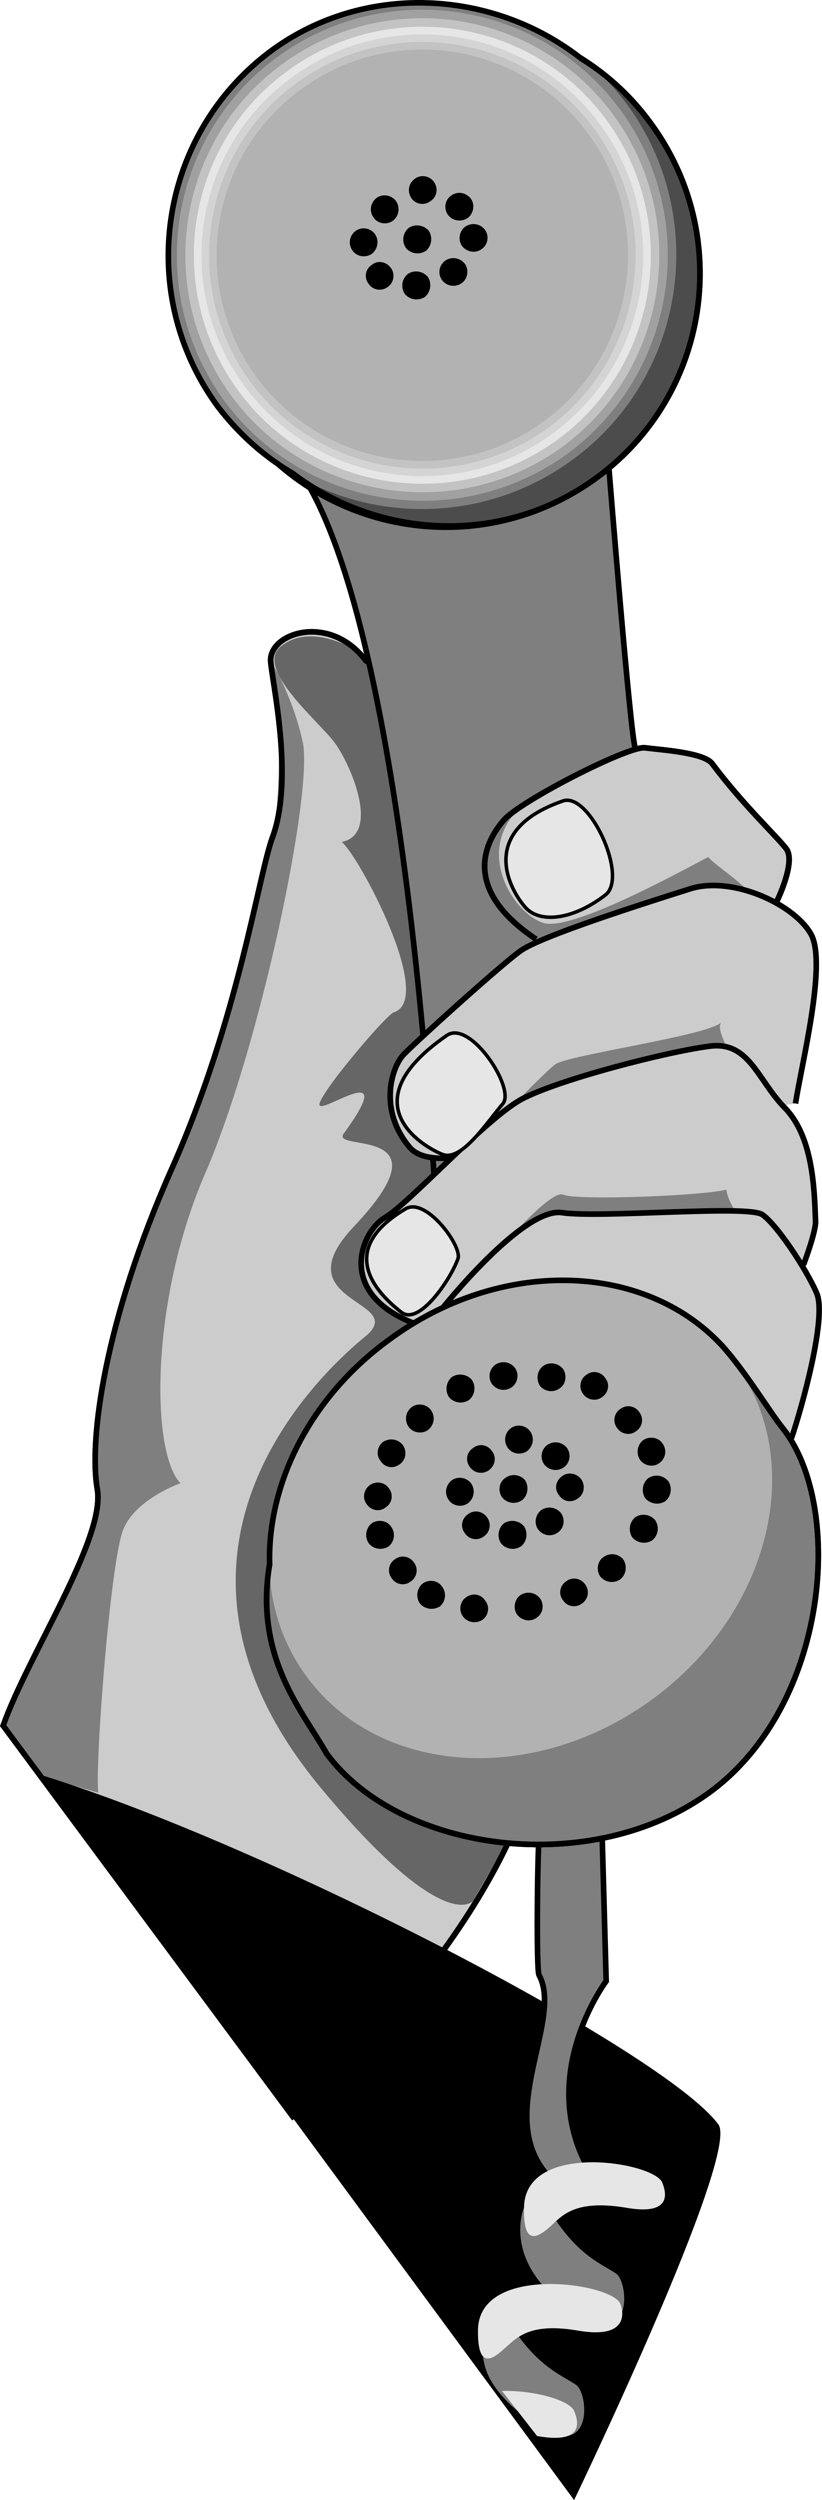 <svg xmlns="http://www.w3.org/2000/svg" width="82.061" height="249.542"><path fill="#ccc" d="M27.017 65.94c.11 1.977 2.375 11.664.199 17.602-1.41 3.77-3.383 18.152-10.102 33.199-6.644 14.965-8.261 26.937-7.398 31.902.844 4.907-6.898 16.532-9.402 23.598l28.902 39s19.57-16.645 24.398-35.098c4.79-18.535-8.285-105.23-17.097-110.203-3.535-4.71-9.551-2.847-9.5 0"/><path fill="none" stroke="#000" stroke-width=".56" d="M27.017 65.94c.11 1.977 2.375 11.664.199 17.602-1.41 3.77-3.383 18.152-10.102 33.199-6.644 14.965-8.261 26.937-7.398 31.902.844 4.907-6.898 16.532-9.402 23.598l28.902 39s19.57-16.645 24.398-35.098c4.79-18.535-8.285-105.23-17.097-110.203-3.535-4.71-9.551-2.847-9.5 0zm0 0"/><path fill="#666" d="M38.517 66.843s-6.547-5.567-10.5-2.301c-2.653 2.176 3.918 7.543 5.398 9.601 1.508 2 4.637 9.082.7 9.899 1.624 1.234 9.374 15.664 5.199 17-.805.277-7.875 8.613-7.399 9.3.52.669 7.961-4.812 2.399 2.801-1.41 1.883 10.765-1.015 1 9.297-7.297 7.719 5.695 7.293 1.101 11-4.547 3.719-23.765 21.66-4.398 45 12.355 14.887 15.199 11.301 15.199 11.301l3.898-6.7s11.532-94.28-12.597-116.198"/><path fill="#7f7f7f" d="m.314 172.241 3.703 5 5.797 1.7c-.356-2.833 1.23-23.317 2.5-26.298 1.246-3.043 5.703-4.601 5.703-4.601-2.961-3.024-3.051-18.258 2.5-31 5.535-12.809 10.797-38.242 9.699-43-1.059-4.781-3.2-8.102-3.2-8.102.977 1.742 1.153 13.781.2 17.602-1.016 3.894-3.383 18.152-10.102 33.199-6.644 14.965-8.261 26.937-7.398 31.902.844 4.907-6.898 16.532-9.402 23.598"/><path fill="none" stroke="#000" stroke-width=".56" d="M27.017 65.94c.11 1.977 2.375 11.664.199 17.602-1.41 3.77-3.383 18.152-10.102 33.199-6.644 14.965-8.261 26.937-7.398 31.902.844 4.907-6.898 16.532-9.402 23.598l28.902 39s19.57-16.645 24.398-35.098c4.79-18.535-8.285-105.23-17.097-110.203-3.535-4.71-9.551-2.847-9.5 0zm0 0"/><path fill="#7f7f7f" d="M60.814 47.042s2.133 26.547 2.601 27.601c.407 1.078-19.601 51.297-19.601 51.297s-2.696-66.879-15.2-80.597c-12.57-13.72 32.2 1.699 32.2 1.699"/><path fill="none" stroke="#000" stroke-width=".56" d="M60.814 47.042s2.133 26.547 2.601 27.601c.407 1.078-19.601 51.297-19.601 51.297s-2.696-66.879-15.2-80.597c-12.57-13.72 32.2 1.699 32.2 1.699zm0 0"/><path d="M57.314 249.542s16.601-34.516 14.402-37.5c-5.316-7.223-44.758-27.801-67.7-34.899l53.298 72.399"/><path fill="#7f7f7f" d="M58.216 215.44c-4.215-9.039 2.3-17.699 2.3-17.699l-.402-14.5c-2.761-1.79-6.3.102-6.3.102-.164 2.054-.29 13.312 0 13.8 2.582 4.715-5.18 14.953 1.703 20.797 6.957 5.867 2.699-2.5 2.699-2.5"/><path fill="none" stroke="#000" stroke-width=".56" d="M58.216 215.44c-4.215-9.039 2.3-17.699 2.3-17.699l-.402-14.5c-2.761-1.79-6.3.102-6.3.102-.164 2.054-.29 13.312 0 13.8 2.582 4.715-5.18 14.953 1.703 20.797 6.957 5.867 2.699-2.5 2.699-2.5zm0 0"/><path fill="#7f7f7f" d="M52.314 220.343s-1.95 4.5 3 8.898c7.976 7.008 7.629-1.258 6.203-2.3-1.469-.997-3.758-1.747-6.403-5.9-2.714-4.07-2.8-.698-2.8-.698m-3.5 12.3s-2.438 3.309 2.5 7.7c7.988 7.015 7.64-1.247 6.203-2.301-1.457-.989-3.746-1.739-6.403-5.801-2.707-4.16-2.3.402-2.3.402"/><path fill="#e6e6e6" d="M66.114 217.843c-.882-2.07-13.722-4.149-13.8 2.5-.09 3.71 1.203 3.109 2.5 2 1.242-1.11 2.406-2.836 7.601-2 5.149.933 3.887-1.961 3.7-2.5m-4.2 12.097c-.82-2.078-14.082-4.023-14.199 2.602-.05 3.738 1.242 3.133 2.5 2 1.281-1.086 2.445-2.809 7.598-1.899 5.191.86 4.351-2.172 4.101-2.703m-8.301 13.203c5.184.934 3.922-1.96 3.7-2.5-.422-1.03-3.848-2.07-7.2-2l3.5 4.5"/><path fill="#4c4c4c" d="M64.915 12.241C56.645.987 40.782-1.419 29.517 6.843c-11.278 8.335-13.684 24.203-5.403 35.5 8.32 11.242 24.184 13.648 35.5 5.3 11.223-8.25 13.63-24.117 5.301-35.402"/><path fill="none" stroke="#000" stroke-width=".56" d="M64.915 12.241C56.645.987 40.782-1.419 29.517 6.843c-11.278 8.335-13.684 24.203-5.403 35.5 8.32 11.242 24.184 13.648 35.5 5.3 11.223-8.25 13.63-24.117 5.301-35.402zm0 0"/><path fill="#7f7f7f" d="M57.216 45.843c-11.297 8.332-27.164 5.925-35.5-5.301-8.262-11.313-5.855-27.176 5.398-35.5C38.4-3.236 54.267-.83 62.614 10.44c8.25 11.274 5.844 27.137-5.398 35.403"/><path fill="#a1a1a1" d="M56.716 45.241c-10.922 7.98-26.258 5.652-34.3-5.2-8.005-10.937-5.677-26.273 5.198-34.3 10.915-8.02 26.25-5.691 34.301 5.2 7.992 10.898 5.664 26.234-5.199 34.3"/><path fill="#c3c3c3" d="M56.216 44.542c-10.547 7.722-25.355 5.472-33.102-5-7.746-10.563-5.5-25.371 5-33.102 10.536-7.762 25.344-5.515 33.102 5 7.734 10.524 5.488 25.328-5 33.102"/><path fill="#e6e6e6" d="M55.716 43.843c-10.172 7.464-24.453 5.296-31.902-4.801-7.489-10.188-5.325-24.469 4.8-31.899C38.78-.364 53.056 1.803 60.517 11.94c7.476 10.149 5.312 24.426-4.801 31.903"/><path fill="#d4d4d4" d="M55.216 43.241c-9.785 7.203-23.59 5.11-30.8-4.7-7.231-9.8-5.137-23.6 4.698-30.8 9.778-7.242 23.579-5.148 30.801 4.7 7.219 9.76 5.121 23.562-4.699 30.8"/><path fill="#c3c3c3" d="M54.814 42.643c-9.496 6.942-22.825 4.918-29.797-4.5-6.969-9.515-4.95-22.84 4.5-29.8 9.488-6.985 22.812-4.961 29.797 4.5 6.96 9.468 4.937 22.796-4.5 29.8"/><path fill="#b2b2b2" d="M54.314 42.042c-9.11 6.68-21.961 4.73-28.7-4.399-6.707-9.129-4.757-21.98 4.403-28.703 9.097-6.722 21.949-4.77 28.699 4.403 6.695 9.082 4.746 21.933-4.402 28.699"/><path d="M42.814 23.042c-.5-.586-1.371-.715-2-.301a1.495 1.495 0 0 0-.297 2c.472.59 1.34.723 2 .3.57-.484.703-1.35.297-2m4.203-3.198c-.504-.653-1.371-.786-2-.301-.606.426-.735 1.289-.301 1.898.473.625 1.34.758 2 .301.57-.453.707-1.32.3-1.898m1.399 3.097c-.472-.629-1.34-.762-2-.297a1.433 1.433 0 0 0-.3 1.899c.503.644 1.37.777 2 .3.601-.433.734-1.3.3-1.902m-2 3.403c-.492-.637-1.36-.766-2-.301a1.392 1.392 0 0 0-.3 1.898 1.416 1.416 0 0 0 2 .301c.585-.434.718-1.3.3-1.898m-3.699 1.3c-.5-.593-1.367-.726-2-.3a1.5 1.5 0 0 0-.3 2c.476.582 1.343.714 2 .3.577-.496.71-1.363.3-2m-3.699-.902c-.461-.648-1.328-.781-1.903-.3a1.281 1.281 0 0 0-.3 1.902c.418.625 1.285.757 1.902.3.617-.453.75-1.32.3-1.902m-1.601-3.398c-.453-.598-1.32-.727-1.898-.301a1.395 1.395 0 0 0-.301 2c.422.582 1.29.71 1.898.3.622-.496.754-1.363.301-2m2.102-3.3c-.453-.582-1.324-.715-1.903-.301-.652.496-.785 1.363-.3 2 .425.598 1.293.727 1.902.3.621-.48.754-1.347.3-2m3.798-1.898c-.453-.609-1.325-.742-1.899-.3-.656.468-.789 1.335-.3 2 .421.566 1.289.699 1.902.199.617-.406.75-1.278.297-1.899"/><path fill="none" stroke="#000" stroke-width=".56" d="M29.216 47.241c-2.852-1.672-5.39-3.93-7.5-6.7-8.262-11.312-5.855-27.175 5.398-35.5 9.383-6.874 22.2-6.038 30.903.802a24.392 24.392 0 0 1 6.898 6.398c8.328 11.285 5.922 27.152-5.3 35.402-9.297 6.864-21.708 6.203-30.399-.402zm0 0"/><path fill="#ccc" stroke="#000" stroke-width=".56" d="M77.517 90.042s1.953-3.934 1-5.301c-1.04-1.34-4.375-4.45-7.403-8.5-.789-1.133-5.156-1.395-6.699-1.598-1.59-.273-12.445 5.29-14.101 7.2-1.739 1.98-4.469 6.77 3.203 11.898"/><path fill="#7f7f7f" d="M51.814 80.741c-2.219 1.633-8.992 8.016 5.203 15 14.133 6.926 19.097-4.7 19.097-4.7-.476-2.113-4.714-4.558-5.398-5.5-1.047.481-13.316 7.43-16.402 6.602-3.059-.906-6.926-7.101-2.5-11.402"/><path fill="#ccc" stroke="#000" stroke-width=".56" d="M79.415 110.143c.606-3.925 3.102-13.761 1.602-16.8-1.586-3.036-7.942-6.004-12.203-4.602-4.164 1.324-14.89 4.703-16.899 6.2-2.05 1.491-10.402 9.034-11.601 10.3-1.176 1.18-2.617 5.484.601 9.3 1.274 1.454 4.2 1 4.2 1"/><path fill="#7f7f7f" d="M76.517 110.843c-1.61-2.598-5.43-7.786-4.5-8.801-1.38 1.347-15.285 3.242-16.602 4.199-1.386 1.035-10.199 10.3-10.199 10.3l31.3-5.698"/><path fill="#ccc" stroke="#000" stroke-width=".56" d="M41.216 132.042c-7.629-3.02-5.191-9.07-2.8-10.5 2.452-1.442 9.913-9.723 13.6-11.801 3.743-2 14.575-4.762 18.7-5.3 4.063-.622 4.867 3.304 7.598 6.1 2.82 2.852 2.98 7.946 3.101 11.302.086 1.02-1.199 4.398-1.199 4.398"/><path fill="#7f7f7f" d="M79.314 128.343s-6.594-7.012-6.797-9.602c-2.297.605-14.793 1.113-16.301.5-1.504-.645-8.602 8.102-8.602 8.102l31.7 1"/><path fill="#e6e6e6" d="M56.216 79.94c2.656-.898 6.559 7.668 4.2 9.403-2.981 2.304-6.313 2.925-7.9 1.3-1.523-1.648-5.062-7.691 3.7-10.703"/><path fill="none" stroke="#000" stroke-width=".35" d="M56.216 79.94c2.656-.898 6.559 7.668 4.2 9.403-2.981 2.304-6.313 2.925-7.9 1.3-1.523-1.648-5.062-7.691 3.7-10.703zm0 0"/><path fill="none" stroke="#000" stroke-width=".56" d="M77.517 90.042s1.953-3.934 1-5.301c-1.04-1.34-4.375-4.45-7.403-8.5-.789-1.133-5.156-1.395-6.699-1.598-1.59-.273-12.445 5.29-14.101 7.2-1.739 1.98-4.469 6.77 3.203 11.898"/><path fill="#e6e6e6" d="M44.614 103.343c2.325-1.59 6.825 5.234 5.602 6.8-1.695 2.004-4.105 5.746-6 5.098-1.902-.73-9.465-5.086.398-11.898"/><path fill="none" stroke="#000" stroke-width=".35" d="M44.614 103.343c2.325-1.59 6.825 5.234 5.602 6.8-1.695 2.004-4.105 5.746-6 5.098-1.902-.73-9.465-5.086.398-11.898zm0 0"/><path fill="#e6e6e6" d="M40.517 120.643c2.027-1.168 5.66 3.762 5.199 5-.746 2.09-3.941 6.805-5.7 5.297-1.8-1.433-6.944-5.918.5-10.297"/><path fill="none" stroke="#000" stroke-width=".35" d="M40.517 120.643c2.027-1.168 5.66 3.762 5.199 5-.746 2.09-3.941 6.805-5.7 5.297-1.8-1.433-6.944-5.918.5-10.297zm0 0"/><path fill="#7f7f7f" d="M78.216 144.741s-3.945-8.559-3.602-10.5c.25-1.973-8.3-2.3-8.3-2.3l11.902 12.8"/><path fill="#ccc" stroke="#000" stroke-width=".56" d="M79.017 143.542c.984-2.883 3.586-12.102 2.5-14.5-1-2.324-3.93-6.774-5.403-7.801-1.421-1.016-16.05.371-20-.2-3.882-.616-12 9.602-12 9.602"/><path fill="#7f7f7f" stroke="#000" stroke-width=".56" d="M26.915 156.143c-1.535 9.266 3.262 14.602 5.7 18.899 7.308 9.883 26.492 12.476 38.3 3.8 11.79-8.699 13.395-28.32 7.301-36.199-1.406-1.722-3.754-5.73-6.2-8.402"/><path fill="#b2b2b2" d="M73.314 135.94c-7.27-9.93-22.746-10.914-34.5-2.199-11.844 8.664-15.496 23.734-8.2 33.602 7.286 9.933 22.762 10.914 34.602 2.199 11.754-8.66 15.41-23.73 8.098-33.602"/><path fill="none" stroke="#000" stroke-width=".56" d="M26.915 156.143c-1.55 9.258 3.262 14.602 5.7 18.899 7.308 9.883 26.492 12.476 38.3 3.8 11.79-8.699 13.395-28.32 7.301-36.199-1.406-1.722-3.746-5.695-6.2-8.402-7.769-8.313-22.14-8.707-33.202-.5-7.887 5.75-12.117 14.355-11.899 22.402zm0 0"/><path d="M52.415 147.741a1.454 1.454 0 0 0-2-.2c-.593.407-.726 1.278-.3 1.9a1.48 1.48 0 0 0 2 .3c.582-.469.714-1.336.3-2m4.199-3.199c-.492-.637-1.359-.766-2-.301a1.393 1.393 0 0 0-.3 1.902c.484.641 1.351.77 2 .297.582-.433.715-1.3.3-1.898m1.403 3.101c-.465-.617-1.336-.75-1.903-.3-.664.46-.796 1.328-.3 1.898.414.664 1.281.793 1.902.3.61-.413.742-1.28.3-1.898m-1.999 3.399a1.47 1.47 0 0 0-2-.301c-.586.46-.715 1.328-.301 1.902.492.66 1.36.79 2 .297.594-.414.723-1.281.3-1.898m-3.702 1.301a1.551 1.551 0 0 0-2-.301c-.59.5-.719 1.367-.297 2 .484.601 1.351.73 2 .3.582-.476.715-1.343.297-2m-3.7-.902c-.449-.633-1.316-.762-1.898-.297-.652.442-.781 1.309-.3 1.899a1.3 1.3 0 0 0 1.898.3c.625-.433.758-1.3.3-1.902m-1.597-3.398c-.445-.578-1.317-.711-1.903-.301-.644.496-.777 1.367-.3 2 .433.598 1.3.73 1.902.3a1.442 1.442 0 0 0 .3-2m2.098-3.198c-.44-.665-1.312-.797-1.898-.301-.644.41-.777 1.277-.3 1.898a1.35 1.35 0 0 0 1.898.301c.633-.465.765-1.332.3-1.898m3.801-2c-.445-.594-1.316-.723-1.898-.301a1.409 1.409 0 0 0-.301 2c.426.586 1.293.719 1.898.3.63-.492.762-1.359.301-2m10.899-1.902a1.309 1.309 0 0 0-1.899-.297 1.308 1.308 0 0 0-.3 1.899c.437.636 1.304.77 1.902.3.637-.44.77-1.308.297-1.902m2.3 3.102c-.414-.586-1.28-.715-1.898-.301a1.476 1.476 0 0 0-.3 2c.464.594 1.327.727 1.898.3.664-.484.797-1.35.3-2m.602 3.802a1.503 1.503 0 0 0-2-.301c-.586.476-.719 1.344-.3 2a1.55 1.55 0 0 0 2 .3c.59-.5.722-1.367.3-2m-1.301 3.899a1.521 1.521 0 0 0-2-.3 1.541 1.541 0 0 0-.3 2 1.535 1.535 0 0 0 2 .3 1.511 1.511 0 0 0 .3-2m-3.199 3.902a1.447 1.447 0 0 0-2-.203c-.582.406-.71 1.278-.3 1.903a1.493 1.493 0 0 0 2 .3c.597-.472.73-1.34.3-2m-3.801 2.5c-.453-.64-1.32-.773-1.898-.3a1.286 1.286 0 0 0-.301 1.898c.422.64 1.29.77 1.898.3a1.332 1.332 0 0 0 .301-1.898m-4.5 1.399c-.472-.621-1.34-.754-2-.301-.574.453-.703 1.32-.3 1.902.503.653 1.37.785 2 .297.605-.422.734-1.289.3-1.898m-5.5.199c-.406-.645-1.273-.777-1.898-.3-.61.429-.742 1.3-.301 1.902.469.628 1.336.761 2 .3.566-.445.7-1.316.2-1.902m-4.302-1.398c-.406-.602-1.273-.73-1.898-.301a1.483 1.483 0 0 0-.3 2c.468.578 1.335.71 2 .3.57-.5.698-1.367.198-2m-2.8-2.402a1.322 1.322 0 0 0-1.899-.297 1.304 1.304 0 0 0-.3 1.899c.433.644 1.3.777 1.902.3.633-.433.765-1.3.297-1.902m-2.297-3.597c-.41-.582-1.278-.711-1.903-.301a1.493 1.493 0 0 0-.3 2c.468.597 1.336.726 2 .3.57-.48.703-1.347.203-2m-.203-3.8c-.422-.617-1.293-.75-1.899-.301-.625.457-.758 1.328-.3 1.902.449.657 1.316.79 1.902.297.648-.418.781-1.285.297-1.898m1.402-4.301c-.473-.617-1.34-.75-2-.3-.574.46-.703 1.327-.2 1.902.403.656 1.27.789 1.9.3.605-.418.734-1.289.3-1.902m2.801-3.5c-.442-.594-1.313-.727-1.903-.3a1.423 1.423 0 0 0-.3 2c.437.585 1.3.714 1.902.3.633-.492.766-1.36.3-2m4.098-3c-.48-.582-1.351-.715-2-.3a1.544 1.544 0 0 0-.3 2 1.518 1.518 0 0 0 2 .3c.593-.48.726-1.348.3-2m4.301-1.199a1.438 1.438 0 0 0-2-.301 1.405 1.405 0 0 0-.3 1.902c.488.641 1.355.774 2 .297.585-.43.722-1.297.3-1.898m4.801.101c-.5-.609-1.371-.742-2-.3-.602.468-.734 1.335-.3 2a1.45 1.45 0 0 0 2 .199c.573-.406.706-1.274.3-1.899m4.199.899a1.28 1.28 0 0 0-1.898-.301c-.625.418-.758 1.285-.301 1.902.453.618 1.316.75 1.898.297.653-.457.786-1.324.301-1.898"/></svg>
